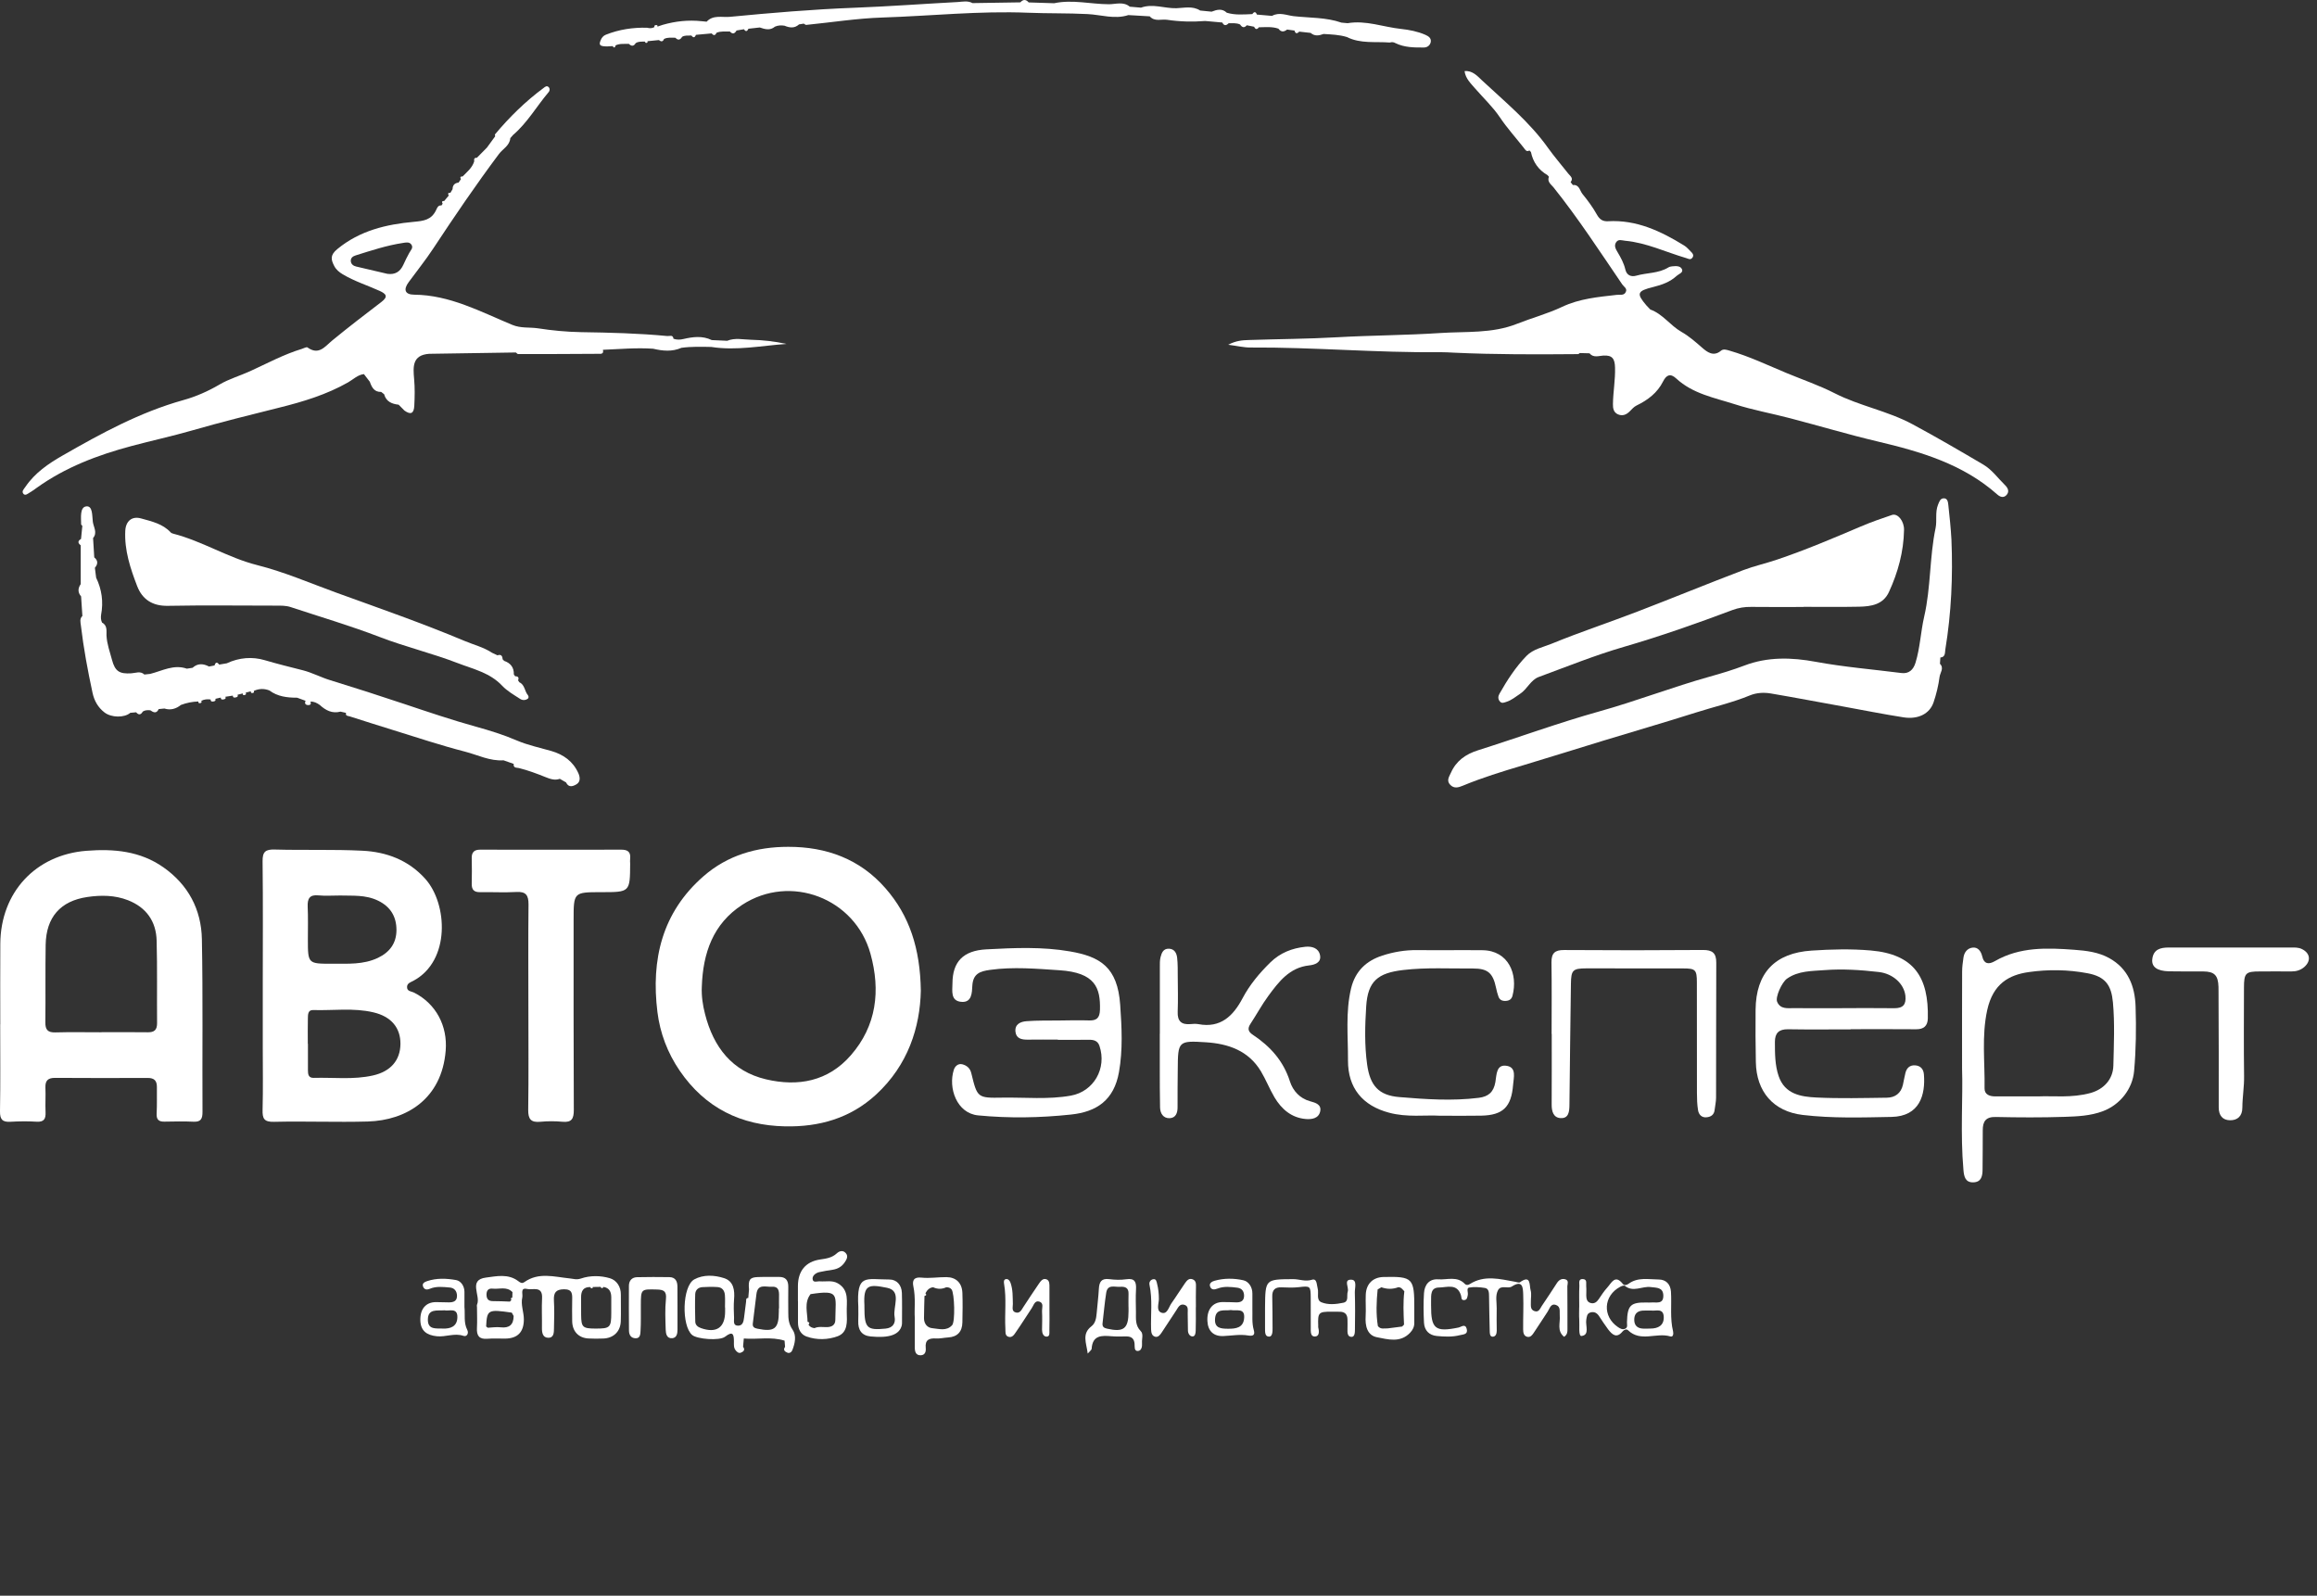 <?xml version="1.0" encoding="UTF-8"?> <svg xmlns="http://www.w3.org/2000/svg" width="106" height="73" viewBox="0 0 106 73" fill="none"><rect x="0" y="0" width="106" height="73" fill="#333333" stroke="none"/><path d="M20.39 48.062C20.481 46.933 19.946 45.919 18.948 45.412C18.823 45.348 18.613 45.36 18.622 45.144C18.627 44.977 18.795 44.931 18.909 44.87C20.62 43.957 20.478 41.344 19.457 40.206C18.687 39.345 17.681 38.973 16.581 38.918C15.245 38.852 13.906 38.901 12.57 38.864C12.146 38.852 12.007 38.962 12.013 39.405C12.036 41.307 12.021 43.208 12.021 45.109C12.021 46.046 12.021 46.979 12.021 47.915C12.021 48.866 12.038 49.817 12.013 50.767C12.001 51.176 12.081 51.332 12.539 51.32C13.968 51.286 15.401 51.346 16.828 51.306C18.587 51.254 20.213 50.278 20.39 48.062ZM14.571 40.961C14.875 40.992 15.185 40.967 15.557 40.967C16.103 40.987 16.72 40.92 17.303 41.206C17.868 41.482 18.136 41.935 18.138 42.542C18.138 43.145 17.834 43.559 17.291 43.819C16.62 44.138 15.913 44.084 15.208 44.087C14.085 44.092 14.085 44.09 14.085 42.969C14.085 42.47 14.099 41.972 14.076 41.474C14.062 41.105 14.167 40.92 14.571 40.961ZM17.061 49.2C16.166 49.402 15.256 49.284 14.352 49.31C14.111 49.315 14.088 49.148 14.088 48.964C14.088 48.56 14.088 48.154 14.088 47.751C14.085 47.751 14.082 47.751 14.082 47.751C14.082 47.362 14.076 46.973 14.085 46.584C14.088 46.414 14.085 46.201 14.324 46.207C15.242 46.236 16.169 46.097 17.078 46.311C17.897 46.501 18.326 47.019 18.32 47.757C18.312 48.503 17.877 49.016 17.061 49.2Z" fill="white"></path><path d="M35.916 51.528C37.468 51.559 38.895 51.165 40.08 50.073C41.547 48.722 42.09 46.99 42.127 45.325C42.098 43.384 41.604 41.886 40.509 40.635C39.335 39.29 37.795 38.737 36.061 38.74C34.625 38.74 33.292 39.117 32.178 40.091C30.288 41.745 29.779 43.899 30.077 46.302C30.197 47.261 30.538 48.166 31.095 48.981C32.263 50.69 33.903 51.487 35.916 51.528ZM33.96 41.39C36.157 39.961 39.119 41.085 39.824 43.634C40.291 45.32 40.103 46.927 38.923 48.278C37.883 49.471 36.51 49.722 35.043 49.376C33.494 49.01 32.641 47.907 32.255 46.391C32.15 45.985 32.087 45.567 32.107 45.141C32.158 43.605 32.616 42.263 33.96 41.39Z" fill="white"></path><path d="M9.236 42.966C9.21 41.604 8.61 40.477 7.482 39.682C6.41 38.927 5.202 38.824 3.948 38.922C1.629 39.106 0.031 40.82 0.014 43.171C0.006 44.401 0.012 45.634 0.012 46.864H0.009C0.009 48.189 0.023 49.514 0 50.84C-0.005 51.217 0.117 51.338 0.475 51.318C0.873 51.295 1.276 51.289 1.674 51.315C2.016 51.335 2.098 51.185 2.084 50.874C2.067 50.5 2.095 50.125 2.078 49.754C2.064 49.428 2.203 49.31 2.513 49.31C3.929 49.319 5.344 49.319 6.76 49.313C7.058 49.313 7.18 49.44 7.178 49.731C7.172 50.137 7.189 50.543 7.166 50.946C7.152 51.217 7.263 51.315 7.513 51.312C7.959 51.306 8.406 51.292 8.852 51.315C9.193 51.332 9.264 51.18 9.264 50.868C9.25 48.235 9.287 45.599 9.236 42.966ZM6.768 47.224C6.046 47.213 5.324 47.221 4.602 47.221V47.224C3.912 47.224 3.221 47.21 2.53 47.23C2.183 47.239 2.07 47.106 2.075 46.766C2.089 45.585 2.07 44.401 2.089 43.217C2.112 41.961 2.763 41.218 3.991 41.036C4.619 40.944 5.25 40.947 5.856 41.183C6.686 41.509 7.144 42.142 7.166 43.033C7.2 44.291 7.175 45.553 7.186 46.812C7.186 47.115 7.061 47.227 6.768 47.224Z" fill="white"></path><path d="M28.829 39.279C28.86 38.968 28.713 38.87 28.423 38.87C26.271 38.875 24.119 38.875 21.967 38.87C21.692 38.87 21.575 38.988 21.581 39.261C21.589 39.65 21.592 40.039 21.581 40.428C21.575 40.708 21.692 40.82 21.967 40.814C22.522 40.806 23.076 40.837 23.627 40.806C24.065 40.78 24.182 40.961 24.179 41.379C24.162 42.952 24.173 44.525 24.173 46.098C24.173 47.656 24.187 49.212 24.165 50.77C24.159 51.208 24.298 51.358 24.722 51.318C25.057 51.286 25.398 51.286 25.737 51.318C26.154 51.355 26.251 51.182 26.251 50.779C26.237 47.881 26.242 44.986 26.242 42.087C26.242 40.814 26.242 40.814 27.513 40.814C28.821 40.814 28.821 40.814 28.829 39.512C28.824 39.434 28.821 39.356 28.829 39.279Z" fill="white"></path><path d="M12.325 31.587C12.704 31.869 13.141 31.918 13.593 31.918C13.721 31.964 13.852 32.013 13.98 32.059C13.929 32.166 13.96 32.241 14.076 32.255C14.187 32.267 14.253 32.221 14.201 32.094C14.364 32.091 14.5 32.157 14.628 32.249C14.898 32.497 15.199 32.656 15.577 32.555C15.662 32.575 15.748 32.592 15.83 32.612C15.796 32.759 15.918 32.748 15.995 32.771C16.666 32.984 17.337 33.2 18.011 33.407C19.093 33.742 20.171 34.102 21.268 34.384C21.851 34.534 22.411 34.825 23.036 34.782C23.192 34.836 23.346 34.891 23.502 34.946C23.471 35.147 23.65 35.113 23.738 35.136C24.156 35.24 24.554 35.389 24.949 35.548C25.16 35.631 25.378 35.715 25.611 35.629C25.705 35.683 25.802 35.738 25.896 35.793C26.015 36.049 26.22 35.971 26.373 35.879C26.564 35.767 26.538 35.551 26.461 35.375C26.217 34.828 25.779 34.517 25.219 34.355C24.691 34.203 24.145 34.09 23.642 33.874C23.033 33.612 22.399 33.416 21.771 33.243C20.663 32.935 19.574 32.566 18.488 32.203C17.36 31.826 16.225 31.46 15.088 31.111C14.668 30.982 14.281 30.771 13.849 30.662C13.275 30.515 12.692 30.374 12.121 30.204C11.544 30.031 10.938 30.08 10.373 30.345C10.259 30.365 10.142 30.383 10.029 30.403C9.932 30.276 9.861 30.287 9.815 30.443C9.73 30.457 9.648 30.475 9.562 30.492C9.301 30.354 9.045 30.334 8.809 30.55C8.724 30.564 8.636 30.576 8.548 30.59C7.948 30.38 7.422 30.691 6.871 30.829C6.782 30.838 6.694 30.846 6.606 30.858C6.421 30.682 6.203 30.792 6.006 30.803C5.472 30.835 5.267 30.72 5.125 30.192C5.029 29.824 4.892 29.469 4.872 29.072C4.864 28.887 4.926 28.611 4.67 28.484C4.614 28.369 4.608 28.251 4.625 28.127C4.736 27.533 4.659 26.969 4.398 26.427C4.378 26.277 4.361 26.125 4.341 25.975C4.483 25.808 4.494 25.646 4.312 25.499C4.295 25.206 4.278 24.909 4.258 24.615C4.469 24.367 4.278 24.111 4.247 23.872C4.21 23.607 4.253 23.126 3.943 23.166C3.647 23.206 3.71 23.679 3.712 23.987C3.712 24.01 3.749 24.033 3.767 24.056C3.747 24.255 3.727 24.457 3.707 24.655C3.553 24.745 3.553 24.843 3.693 24.946C3.693 25.537 3.693 26.13 3.693 26.721C3.562 26.911 3.55 27.098 3.71 27.283C3.73 27.579 3.749 27.879 3.769 28.179C3.633 28.305 3.684 28.473 3.701 28.619C3.823 29.654 4.014 30.676 4.233 31.693C4.312 32.059 4.483 32.362 4.776 32.589C5.091 32.837 5.694 32.843 5.961 32.609C6.049 32.601 6.137 32.595 6.228 32.586C6.348 32.725 6.447 32.702 6.532 32.552C6.637 32.483 6.757 32.483 6.876 32.494C7.021 32.595 7.16 32.658 7.26 32.439C7.348 32.431 7.433 32.422 7.521 32.413C7.803 32.503 8.053 32.428 8.278 32.249C8.536 32.151 8.803 32.099 9.079 32.091C9.062 32.146 9.093 32.174 9.139 32.169C9.196 32.163 9.25 32.14 9.207 32.062C9.344 31.987 9.489 31.981 9.636 31.999C9.634 32.111 9.713 32.099 9.781 32.088C9.835 32.076 9.886 32.045 9.85 31.97C9.932 31.953 10.017 31.932 10.1 31.912C10.102 32.025 10.182 32.004 10.245 31.993C10.299 31.981 10.35 31.95 10.31 31.875C10.424 31.858 10.537 31.84 10.651 31.823C10.657 31.935 10.736 31.915 10.799 31.901C10.853 31.889 10.904 31.858 10.867 31.783C10.947 31.762 11.029 31.742 11.109 31.722C11.092 31.78 11.126 31.806 11.171 31.8C11.228 31.791 11.285 31.765 11.237 31.688C11.316 31.667 11.399 31.644 11.478 31.624C11.461 31.676 11.49 31.705 11.532 31.705C11.586 31.705 11.643 31.688 11.609 31.607C11.854 31.497 12.089 31.494 12.325 31.587Z" fill="white"></path><path d="M96.499 43.833C96.004 43.557 95.447 43.49 94.898 43.45C93.653 43.358 92.408 43.309 91.263 43.969C90.993 44.124 90.768 44.121 90.68 43.738C90.629 43.519 90.487 43.315 90.234 43.352C90.006 43.384 89.862 43.562 89.827 43.801C89.796 44.018 89.765 44.234 89.765 44.45C89.759 45.807 89.762 47.161 89.762 48.88C89.808 50.185 89.677 51.853 89.825 53.519C89.85 53.824 89.91 54.101 90.279 54.089C90.652 54.078 90.7 53.789 90.7 53.49C90.703 52.896 90.711 52.306 90.709 51.712C90.706 51.297 90.851 51.087 91.308 51.099C92.354 51.122 93.4 51.127 94.447 51.093C95.038 51.073 95.632 51.05 96.206 50.834C96.985 50.54 97.559 49.825 97.633 48.996C97.721 48.016 97.733 47.037 97.701 46.054C97.673 45.115 97.357 44.311 96.499 43.833ZM96.684 48.748C96.669 49.379 96.24 49.834 95.64 50.001C94.779 50.24 93.901 50.125 93.258 50.157C92.448 50.157 91.865 50.157 91.28 50.157C91.021 50.157 90.785 50.073 90.791 49.785C90.811 48.592 90.652 47.397 90.913 46.207C91.18 44.994 91.919 44.597 92.815 44.47C93.707 44.343 94.614 44.355 95.51 44.525C96.328 44.68 96.593 45.081 96.664 45.856C96.752 46.812 96.706 47.783 96.684 48.748Z" fill="white"></path><path d="M85.589 43.482C84.682 43.404 83.784 43.427 82.877 43.487C81.206 43.597 80.331 44.499 80.316 46.198C80.308 46.993 80.313 47.788 80.328 48.584C80.35 49.941 81.132 50.848 82.474 51.006C83.821 51.165 85.177 51.122 86.53 51.096C87.835 51.073 88.091 50.073 88.017 49.154C87.997 48.901 87.858 48.751 87.605 48.736C87.371 48.725 87.229 48.857 87.172 49.079C87.127 49.261 87.096 49.445 87.056 49.627C86.968 50.015 86.698 50.211 86.325 50.217C85.248 50.231 84.171 50.26 83.096 50.208C82.388 50.174 81.652 50.056 81.371 49.229C81.2 48.728 81.2 48.192 81.2 47.662C81.2 47.258 81.385 47.08 81.8 47.086C82.752 47.103 83.707 47.091 84.662 47.091C84.662 47.089 84.662 47.086 84.662 47.083C85.663 47.083 86.664 47.077 87.661 47.086C88.008 47.089 88.187 46.933 88.196 46.593C88.241 44.706 87.562 43.654 85.589 43.482ZM86.664 46.123C85.865 46.112 85.069 46.12 84.27 46.12V46.123C83.534 46.123 82.798 46.126 82.062 46.12C81.777 46.118 81.453 46.178 81.303 45.832C81.209 45.614 81.519 44.937 81.752 44.772C82.275 44.404 82.889 44.427 83.474 44.38C84.299 44.317 85.129 44.372 85.953 44.467C86.601 44.542 87.104 45.003 87.17 45.55C87.212 45.951 87.067 46.126 86.664 46.123Z" fill="white"></path><path d="M1.365 22.53C1.473 22.469 1.572 22.394 1.672 22.322C2.988 21.377 4.466 20.818 6.018 20.404C6.936 20.159 7.866 19.957 8.778 19.695C10.105 19.312 11.444 18.98 12.783 18.646C13.875 18.375 14.944 18.05 15.927 17.491C16.163 17.356 16.362 17.148 16.649 17.114C16.74 17.232 16.831 17.347 16.919 17.465C17.007 17.718 17.121 17.94 17.439 17.929C17.485 17.963 17.527 18.001 17.573 18.035C17.667 18.375 17.928 18.479 18.238 18.514C18.326 18.603 18.414 18.692 18.502 18.782C18.789 18.986 18.937 18.923 18.954 18.557C18.974 18.154 18.983 17.744 18.946 17.344C18.895 16.774 18.858 16.244 19.631 16.186C20.953 16.166 22.277 16.146 23.602 16.125C23.636 16.151 23.67 16.198 23.704 16.198C24.924 16.198 26.143 16.195 27.363 16.186C27.473 16.186 27.633 16.215 27.584 16.002C28.349 15.97 29.114 15.901 29.881 15.953C30.316 16.056 30.748 16.099 31.174 15.912C31.629 15.849 32.087 15.863 32.542 15.872C33.696 16.053 34.833 15.814 35.978 15.734C35.438 15.616 34.895 15.555 34.355 15.543C33.994 15.535 33.625 15.443 33.269 15.59C33.033 15.578 32.797 15.569 32.562 15.558C32.138 15.351 31.703 15.408 31.265 15.509C31.115 15.546 30.961 15.549 30.811 15.497C30.788 15.299 30.631 15.382 30.532 15.373C29.216 15.247 27.897 15.215 26.578 15.195C25.916 15.183 25.262 15.12 24.608 15.019C24.219 14.962 23.829 15.025 23.434 14.861C21.984 14.261 20.58 13.495 18.949 13.481C18.525 13.478 18.443 13.25 18.696 12.908C19.068 12.398 19.469 11.902 19.816 11.375C20.785 9.906 21.771 8.454 22.826 7.045C23.002 6.809 23.318 6.665 23.346 6.319C23.386 6.273 23.428 6.224 23.468 6.178C24.125 5.619 24.551 4.861 25.103 4.21C25.151 4.153 25.165 4.06 25.108 3.994C25.023 3.899 24.944 3.965 24.87 4.023C24.04 4.637 23.306 5.357 22.644 6.149C22.633 6.163 22.65 6.204 22.655 6.233C22.527 6.408 22.397 6.587 22.269 6.763C22.269 6.763 22.269 6.763 22.269 6.76C22.118 6.912 21.967 7.065 21.817 7.218C21.695 7.209 21.68 7.281 21.695 7.379C21.604 7.679 21.368 7.863 21.163 8.073C21.058 8.065 21.041 8.111 21.086 8.197C21.049 8.249 21.015 8.301 20.978 8.353C20.802 8.373 20.708 8.468 20.705 8.653C20.671 8.707 20.64 8.765 20.606 8.82C20.498 8.808 20.481 8.857 20.529 8.946C20.461 9.03 20.393 9.111 20.322 9.194C20.222 9.188 20.202 9.234 20.25 9.318C20.233 9.344 20.213 9.37 20.197 9.399C20.029 9.376 19.989 9.54 19.944 9.626C19.727 10.064 19.381 10.107 18.934 10.148C17.675 10.263 16.467 10.545 15.435 11.392C15.097 11.669 15.137 11.87 15.29 12.167C15.378 12.337 15.518 12.452 15.682 12.55C16.214 12.867 16.802 13.052 17.363 13.305C17.655 13.438 17.78 13.562 17.451 13.812C16.695 14.388 15.941 14.967 15.205 15.572C14.861 15.855 14.588 16.267 14.068 15.895C14.023 15.86 13.897 15.935 13.809 15.961C12.982 16.212 12.223 16.624 11.441 16.981C10.978 17.191 10.475 17.338 10.051 17.586C9.514 17.903 8.943 18.151 8.377 18.306C6.404 18.859 4.634 19.824 2.874 20.833C2.215 21.21 1.595 21.631 1.157 22.279C1.089 22.38 0.97 22.481 1.08 22.602C1.171 22.685 1.277 22.578 1.365 22.53ZM22.269 6.783C22.266 6.777 22.266 6.771 22.266 6.763C22.266 6.771 22.269 6.777 22.269 6.783ZM16.294 12.193C16.169 12.164 16.061 12.089 16.049 11.948C16.038 11.801 16.14 11.726 16.265 11.686C16.982 11.461 17.695 11.225 18.44 11.113C18.568 11.093 18.733 11.055 18.823 11.193C18.92 11.34 18.787 11.45 18.724 11.568C18.63 11.744 18.536 11.922 18.457 12.104C18.312 12.426 18.084 12.576 17.721 12.527C17.246 12.418 16.768 12.308 16.294 12.193Z" fill="white"></path><path d="M51.191 49.05C51.373 48.03 51.319 46.993 51.248 45.974C51.129 44.239 50.33 43.764 48.952 43.525C47.695 43.306 46.405 43.361 45.131 43.43C44.057 43.484 43.579 44.003 43.574 44.985C43.571 45.328 43.477 45.789 43.98 45.832C44.466 45.876 44.466 45.409 44.483 45.092C44.517 44.536 44.841 44.432 45.296 44.369C46.356 44.222 47.414 44.317 48.468 44.386C50.106 44.493 50.35 45.19 50.322 46.201C50.31 46.573 50.165 46.694 49.821 46.682C49.361 46.668 48.898 46.679 48.437 46.685C47.945 46.691 47.454 46.679 46.962 46.717C46.695 46.737 46.419 46.849 46.456 47.198C46.49 47.512 46.74 47.564 47.01 47.561C47.471 47.555 47.934 47.558 48.395 47.558C48.395 47.561 48.395 47.567 48.395 47.569C48.872 47.569 49.35 47.572 49.824 47.567C50.043 47.564 50.222 47.616 50.299 47.846C50.646 48.877 50.035 49.935 48.991 50.122C47.954 50.309 46.905 50.197 45.862 50.214C44.713 50.234 44.711 50.223 44.435 49.093C44.381 48.869 44.233 48.745 44.031 48.69C43.827 48.635 43.684 48.788 43.636 48.941C43.369 49.776 43.773 50.931 44.748 51.026C46.16 51.162 47.576 51.139 48.983 50.989C50.177 50.868 50.964 50.324 51.191 49.05Z" fill="white"></path><path d="M86.555 23.558C86.075 23.719 85.598 23.886 85.131 24.085C83.864 24.624 82.599 25.163 81.291 25.603C80.782 25.776 80.257 25.891 79.756 26.081C78.133 26.698 76.527 27.358 74.907 27.98C73.602 28.481 72.275 28.919 70.984 29.449C70.595 29.608 70.14 29.691 69.833 30.008C69.335 30.521 68.949 31.12 68.596 31.742C68.531 31.858 68.525 31.981 68.619 32.091C68.71 32.195 68.812 32.14 68.915 32.108C69.156 32.033 69.341 31.872 69.546 31.737C69.873 31.523 70.023 31.108 70.396 30.97C71.686 30.495 72.968 29.976 74.287 29.593C75.97 29.104 77.619 28.524 79.256 27.908C79.526 27.807 79.816 27.758 80.114 27.764C80.913 27.775 81.715 27.767 82.513 27.767C82.513 27.764 82.513 27.764 82.513 27.761C83.361 27.761 84.205 27.773 85.052 27.755C85.603 27.744 86.155 27.66 86.419 27.078C86.831 26.182 87.09 25.24 87.107 24.246C87.118 23.84 86.82 23.468 86.555 23.558Z" fill="white"></path><path d="M59.73 51.191C60.009 51.217 60.33 51.168 60.398 50.84C60.461 50.529 60.191 50.448 59.935 50.379C59.469 50.252 59.151 49.906 59.011 49.468C58.713 48.529 58.107 47.864 57.32 47.342C57.11 47.204 57.059 47.066 57.203 46.844C57.485 46.417 57.727 45.965 58.028 45.556C58.505 44.908 58.994 44.263 59.89 44.165C60.137 44.139 60.467 44.041 60.387 43.684C60.316 43.367 60.015 43.283 59.722 43.312C59.114 43.375 58.571 43.586 58.119 44.026C57.621 44.516 57.175 45.043 56.845 45.669C56.416 46.481 55.836 47.043 54.827 46.852C54.708 46.83 54.58 46.838 54.458 46.85C54.048 46.884 53.861 46.717 53.878 46.285C53.898 45.755 53.886 45.225 53.881 44.695C53.878 44.398 53.886 44.101 53.852 43.807C53.827 43.606 53.733 43.41 53.48 43.401C53.218 43.39 53.142 43.594 53.093 43.79C53.056 43.937 53.062 44.098 53.062 44.254C53.059 45.268 53.062 46.279 53.062 47.293H53.059C53.059 47.792 53.059 48.29 53.059 48.788C53.062 49.411 53.056 50.036 53.071 50.658C53.076 50.938 53.221 51.165 53.511 51.154C53.784 51.142 53.875 50.923 53.872 50.65C53.866 50.073 53.878 49.497 53.881 48.921C53.889 47.633 53.901 47.599 55.177 47.682C56.192 47.748 57.115 48.062 57.684 49.007C57.914 49.391 58.079 49.814 58.306 50.2C58.63 50.742 59.082 51.133 59.73 51.191Z" fill="white"></path><path d="M77.909 43.459C75.791 43.476 73.67 43.476 71.553 43.461C71.138 43.459 70.973 43.6 70.978 44.029C70.996 45.121 70.984 46.21 70.984 47.302C70.987 47.302 70.99 47.302 70.99 47.302C70.99 48.376 70.993 49.451 70.987 50.528C70.984 50.842 71.067 51.133 71.396 51.15C71.763 51.171 71.797 50.859 71.8 50.554C71.817 48.702 71.845 46.849 71.868 44.997C71.877 44.383 71.953 44.303 72.567 44.3C74.043 44.297 75.521 44.3 76.996 44.303C77.567 44.303 77.63 44.36 77.63 44.951C77.633 46.633 77.63 48.316 77.633 50.001C77.633 50.266 77.641 50.531 77.684 50.79C77.715 50.986 77.849 51.136 78.071 51.113C78.269 51.096 78.42 51.001 78.443 50.77C78.463 50.586 78.508 50.401 78.508 50.214C78.514 48.157 78.508 46.1 78.517 44.043C78.522 43.603 78.341 43.456 77.909 43.459Z" fill="white"></path><path d="M105.308 43.416C105.149 43.338 104.978 43.346 104.81 43.346C103.904 43.344 102.994 43.346 102.087 43.346C101.135 43.346 100.18 43.349 99.228 43.346C98.841 43.346 98.508 43.424 98.463 43.897C98.432 44.237 98.69 44.421 99.225 44.435C99.748 44.447 100.271 44.438 100.794 44.441C101.306 44.444 101.476 44.617 101.493 45.141C101.499 45.311 101.493 45.484 101.496 45.657C101.502 47.325 101.51 48.993 101.504 50.661C101.504 51.03 101.684 51.243 102.016 51.249C102.36 51.254 102.585 51.064 102.585 50.667C102.588 50.186 102.673 49.71 102.664 49.223C102.647 47.884 102.656 46.544 102.659 45.202C102.659 44.51 102.73 44.441 103.389 44.441C103.867 44.441 104.341 44.435 104.819 44.441C105.043 44.444 105.245 44.386 105.416 44.24C105.74 43.957 105.689 43.6 105.308 43.416Z" fill="white"></path><path d="M65.862 51.041C66.627 51.041 67.198 51.05 67.766 51.038C68.759 51.018 69.142 50.641 69.222 49.63C69.248 49.301 69.384 48.849 68.955 48.763C68.443 48.659 68.469 49.177 68.412 49.503C68.332 49.958 68.096 50.168 67.647 50.223C66.433 50.373 65.222 50.289 64.014 50.188C63.071 50.111 62.678 49.661 62.545 48.699C62.422 47.815 62.445 46.925 62.502 46.04C62.576 44.882 63.036 44.51 64.199 44.375C65.259 44.251 66.317 44.315 67.377 44.306C68.068 44.303 68.301 44.513 68.443 45.193C68.472 45.328 68.506 45.467 68.554 45.596C68.608 45.746 68.73 45.798 68.886 45.789C69.043 45.781 69.151 45.715 69.194 45.556C69.455 44.562 69.009 43.485 67.826 43.47C66.826 43.459 65.825 43.476 64.827 43.465C64.282 43.459 63.756 43.548 63.241 43.715C62.508 43.952 62.002 44.424 61.811 45.213C61.55 46.305 61.675 47.414 61.669 48.518C61.664 49.771 62.337 50.58 63.537 50.9C64.37 51.128 65.217 51.001 65.862 51.041Z" fill="white"></path><path d="M73.966 13.489C73.113 13.587 72.266 13.659 71.462 14.039C70.799 14.353 70.077 14.546 69.392 14.817C68.258 15.267 67.056 15.157 65.885 15.235C64.324 15.339 62.755 15.339 61.189 15.428C59.839 15.506 58.486 15.509 57.132 15.555C56.845 15.563 56.553 15.581 56.189 15.771C56.604 15.825 56.905 15.9 57.206 15.898C60.097 15.88 62.982 16.142 65.876 16.111C66.092 16.108 66.305 16.125 66.521 16.134C68.412 16.223 70.302 16.215 72.195 16.2C72.221 16.2 72.246 16.168 72.272 16.151C72.42 16.154 72.57 16.157 72.718 16.163C72.897 16.381 73.144 16.278 73.352 16.266C73.761 16.243 73.875 16.41 73.886 16.811C73.903 17.375 73.798 17.926 73.79 18.485C73.787 18.686 73.821 18.865 74.017 18.954C74.225 19.046 74.404 18.974 74.56 18.816C74.657 18.718 74.753 18.606 74.876 18.548C75.387 18.3 75.822 17.972 76.084 17.45C76.237 17.145 76.422 17.07 76.686 17.315C77.442 18.015 78.429 18.194 79.356 18.49C80.186 18.758 81.05 18.911 81.894 19.133C83.224 19.481 84.546 19.876 85.885 20.193C87.866 20.66 89.799 21.224 91.374 22.622C91.502 22.734 91.652 22.789 91.786 22.656C91.936 22.503 91.871 22.336 91.738 22.204C91.405 21.881 91.132 21.486 90.728 21.25C89.662 20.622 88.594 20 87.502 19.412C86.354 18.793 85.083 18.577 83.932 17.989C83.233 17.632 82.465 17.37 81.729 17.064C80.871 16.707 80.029 16.304 79.134 16.044C78.997 16.004 78.847 15.949 78.736 16.042C78.392 16.335 78.099 16.105 77.874 15.909C77.57 15.644 77.272 15.379 76.925 15.183C76.413 14.892 76.072 14.365 75.501 14.16C75.441 14.097 75.382 14.037 75.322 13.973C74.856 13.426 74.89 13.313 75.637 13.129C76.032 13.031 76.405 12.899 76.706 12.619C76.8 12.533 77.013 12.475 76.951 12.322C76.877 12.15 76.669 12.17 76.499 12.184C76.439 12.19 76.374 12.204 76.323 12.236C75.871 12.513 75.342 12.472 74.859 12.611C74.626 12.677 74.421 12.599 74.358 12.331C74.29 12.037 74.148 11.781 73.997 11.527C73.918 11.395 73.832 11.245 73.932 11.089C74.037 10.922 74.196 11 74.35 11.014C75.325 11.104 76.206 11.533 77.133 11.804C77.241 11.836 77.332 11.905 77.42 11.795C77.511 11.683 77.437 11.591 77.357 11.513C77.258 11.415 77.167 11.303 77.05 11.233C75.981 10.574 74.867 10.047 73.571 10.121C73.329 10.136 73.184 10.044 73.059 9.822C72.872 9.485 72.638 9.171 72.394 8.871C72.272 8.718 72.249 8.433 71.956 8.465C71.922 8.422 71.888 8.379 71.854 8.332C71.999 8.151 71.834 8.053 71.746 7.941C71.442 7.552 71.112 7.174 70.828 6.777C69.978 5.578 68.858 4.665 67.803 3.68C67.599 3.487 67.36 3.213 67.002 3.254C67.047 3.599 67.292 3.821 67.499 4.063C67.874 4.495 68.298 4.893 68.614 5.362C68.949 5.861 69.347 6.299 69.713 6.765C69.77 6.837 69.83 6.97 69.969 6.883C69.992 6.906 70.015 6.929 70.038 6.953C70.134 7.419 70.384 7.771 70.794 8.01C70.817 8.036 70.839 8.059 70.862 8.085C70.768 8.312 70.964 8.442 71.067 8.566C72.204 9.986 73.193 11.51 74.216 13.011C74.29 13.12 74.461 13.201 74.375 13.362C74.296 13.53 74.117 13.472 73.966 13.489Z" fill="white"></path><path d="M89.134 23.105C89.12 22.982 89.105 22.788 88.918 22.797C88.761 22.803 88.716 22.959 88.662 23.091C88.523 23.437 88.622 23.805 88.551 24.154C88.27 25.494 88.338 26.876 88.028 28.213C87.869 28.907 87.843 29.631 87.633 30.316C87.533 30.645 87.326 30.832 86.988 30.789C85.68 30.622 84.364 30.515 83.068 30.276C81.965 30.071 80.868 30.04 79.799 30.449C79.281 30.645 78.75 30.806 78.221 30.953C76.521 31.428 74.873 32.068 73.173 32.543C71.3 33.067 69.466 33.739 67.61 34.326C67.05 34.505 66.621 34.804 66.376 35.355C66.294 35.536 66.16 35.715 66.351 35.908C66.524 36.084 66.723 36.026 66.911 35.948C67.803 35.577 68.727 35.294 69.654 35.018C70.888 34.649 72.113 34.26 73.343 33.886C74.748 33.456 76.16 33.05 77.562 32.604C78.395 32.339 79.25 32.145 80.06 31.811C80.362 31.688 80.697 31.67 81.018 31.725C82.121 31.912 83.221 32.123 84.324 32.321C85.245 32.488 86.163 32.673 87.087 32.817C87.752 32.92 88.278 32.655 88.457 32.134C88.585 31.757 88.682 31.359 88.733 30.964C88.758 30.774 88.952 30.567 88.75 30.365C88.756 30.27 88.761 30.175 88.77 30.08C89.011 30.063 88.975 29.841 88.997 29.708C89.27 28.046 89.347 26.366 89.276 24.684C89.247 24.157 89.191 23.63 89.134 23.105Z" fill="white"></path><path d="M71.612 58.526C71.448 58.477 71.323 58.549 71.226 58.698C71.001 59.05 70.768 59.398 70.535 59.744C70.453 59.865 70.402 60.052 70.194 59.977C70.004 59.908 70.038 59.73 70.035 59.58C70.029 59.393 70.075 59.194 70.023 59.021C69.961 58.805 70.049 58.292 69.535 58.661C69.489 58.693 69.392 58.65 69.319 58.638C68.617 58.514 67.912 58.315 67.238 58.745C67.167 58.791 67.079 58.799 67.022 58.742C66.664 58.361 66.206 58.557 65.797 58.526C65.387 58.497 65.171 58.773 65.146 59.157C65.117 59.606 65.123 60.061 65.146 60.511C65.166 60.865 65.382 61.084 65.731 61.118C66.081 61.15 66.436 61.17 66.786 61.081C66.939 61.041 67.17 61.055 67.101 60.793C67.033 60.536 66.851 60.706 66.723 60.732C65.657 60.951 65.464 60.793 65.47 59.712C65.47 59.649 65.47 59.589 65.47 59.525C65.473 59.243 65.439 58.903 65.837 58.9C66.2 58.897 66.672 58.693 66.843 59.275C66.865 59.347 66.837 59.485 66.979 59.476C67.124 59.468 67.127 59.347 67.15 59.24C67.172 59.125 67.079 58.926 67.209 58.903C67.442 58.863 67.695 58.883 67.931 58.92C68.122 58.952 68.119 59.145 68.122 59.3C68.133 59.831 68.136 60.361 68.153 60.888C68.156 60.986 68.153 61.15 68.287 61.15C68.426 61.15 68.474 61.015 68.474 60.879C68.472 60.536 68.463 60.194 68.472 59.851C68.477 59.574 68.398 59.275 68.534 59.021C68.671 58.77 68.98 58.972 69.165 58.854C69.668 58.531 69.674 58.917 69.685 59.228C69.705 59.759 69.677 60.289 69.682 60.819C69.685 60.951 69.7 61.113 69.87 61.156C70.018 61.19 70.1 61.072 70.166 60.974C70.385 60.657 70.586 60.326 70.802 60.006C70.899 59.865 70.939 59.612 71.189 59.701C71.413 59.782 71.34 60.009 71.357 60.188C71.388 60.513 71.215 60.882 71.556 61.156C71.704 61.055 71.712 60.934 71.709 60.804C71.706 60.15 71.712 59.496 71.704 58.84C71.712 58.736 71.78 58.575 71.612 58.526Z" fill="white"></path><path d="M76.445 59.096C76.422 58.739 76.209 58.537 75.888 58.534C75.421 58.531 74.93 58.416 74.503 58.73C74.424 58.791 74.304 58.816 74.247 58.742C73.886 58.278 73.722 58.696 73.528 58.906C73.383 59.064 73.264 59.249 73.144 59.427C73.048 59.571 72.931 59.658 72.761 59.606C72.602 59.56 72.573 59.416 72.57 59.269C72.567 59.128 72.582 58.986 72.567 58.848C72.553 58.724 72.627 58.529 72.42 58.514C72.192 58.497 72.26 58.71 72.255 58.825C72.238 59.151 72.249 59.479 72.249 59.805H72.246C72.246 59.992 72.235 60.179 72.249 60.366C72.269 60.632 72.201 61.136 72.354 61.118C72.738 61.069 72.525 60.643 72.57 60.375C72.596 60.234 72.596 60.09 72.761 60.041C72.931 59.992 73.056 60.061 73.153 60.205C73.29 60.413 73.423 60.62 73.571 60.816C73.756 61.055 73.957 61.245 74.23 60.911C74.296 60.833 74.409 60.787 74.478 60.853C75.055 61.415 75.777 60.946 76.408 61.136C76.567 61.185 76.558 60.986 76.541 60.905C76.394 60.309 76.482 59.698 76.445 59.096ZM74.432 60.49C74.429 60.594 74.478 60.718 74.358 60.781C74.23 60.847 74.122 60.778 74.017 60.709C73.301 60.222 73.352 59.278 74.12 58.868C74.185 58.834 74.296 58.794 74.333 58.822C74.716 59.136 75.126 58.828 75.521 58.88C75.788 58.914 76.084 58.889 76.095 59.26C76.106 59.692 75.76 59.56 75.524 59.586C75.464 59.592 75.401 59.586 75.339 59.586C74.591 59.574 74.452 59.712 74.432 60.49ZM75.504 60.778C75.382 60.778 75.257 60.79 75.134 60.778C74.901 60.758 74.77 60.629 74.765 60.387C74.759 60.124 74.887 59.977 75.146 59.957C75.268 59.949 75.39 59.955 75.561 59.955C75.748 59.983 76.101 59.825 76.115 60.248C76.126 60.637 75.859 60.778 75.504 60.778Z" fill="white"></path><path d="M27.897 58.474C27.476 58.35 27.001 58.344 26.581 58.488C26.37 58.56 26.24 58.5 26.055 58.483C25.364 58.413 24.642 58.189 23.994 58.65C23.869 58.739 23.787 58.664 23.707 58.606C23.249 58.258 22.709 58.385 22.237 58.445C21.399 58.549 22.004 59.275 21.825 59.678C21.808 59.715 21.822 59.77 21.822 59.816C21.822 60.127 21.837 60.441 21.82 60.75C21.8 61.104 21.922 61.274 22.291 61.245C22.567 61.222 22.846 61.242 23.121 61.237C23.684 61.228 23.963 60.937 23.966 60.364C23.968 60.024 23.815 59.693 23.895 59.347C23.929 59.197 23.787 58.892 24.113 58.967C24.369 59.027 24.83 58.805 24.799 59.39C24.776 59.839 24.801 60.292 24.793 60.744C24.79 60.969 24.83 61.191 25.074 61.199C25.35 61.208 25.341 60.946 25.344 60.75C25.356 60.329 25.364 59.908 25.341 59.488C25.324 59.139 25.427 58.984 25.805 58.981C26.186 58.978 26.183 59.194 26.177 59.462C26.171 59.788 26.171 60.116 26.177 60.444C26.186 60.902 26.461 61.202 26.91 61.231C27.141 61.245 27.371 61.242 27.601 61.234C28.067 61.216 28.383 60.917 28.4 60.447C28.414 60.044 28.4 59.638 28.403 59.231C28.411 58.86 28.204 58.563 27.897 58.474ZM22.9 60.721C22.706 60.698 22.51 60.732 22.314 60.741C22.288 60.721 22.266 60.701 22.24 60.681C22.28 59.914 22.323 59.891 23.414 60.05C23.403 60.035 23.389 60.018 23.377 60.004C23.391 60.018 23.403 60.035 23.414 60.05C23.443 60.102 23.471 60.153 23.499 60.205C23.494 60.609 23.295 60.767 22.9 60.721ZM22.539 58.952C22.843 58.987 23.181 58.837 23.445 59.111C23.471 59.073 23.48 59.041 23.474 59.016C23.477 59.041 23.471 59.073 23.445 59.111C23.443 59.194 23.44 59.281 23.437 59.364C23.363 59.376 23.355 59.41 23.397 59.465C23.374 59.491 23.352 59.52 23.329 59.545C23.07 59.537 22.814 59.52 22.558 59.523C22.345 59.525 22.257 59.43 22.257 59.217C22.26 59.021 22.354 58.932 22.539 58.952ZM23.585 60.326C23.602 60.421 23.562 60.536 23.585 60.64C23.562 60.536 23.605 60.421 23.585 60.326ZM27.235 60.779C26.655 60.776 26.592 60.718 26.586 60.148C26.584 59.883 26.586 59.618 26.584 59.355C26.581 59.062 26.683 58.871 27.007 58.88C27.018 58.9 27.03 58.932 27.044 58.935C27.081 58.941 27.127 58.941 27.118 58.877C27.237 58.874 27.354 58.874 27.473 58.871C27.519 58.955 27.564 58.943 27.613 58.874C27.874 58.917 27.962 59.096 27.965 59.341C27.968 59.574 27.968 59.808 27.965 60.041C27.965 60.732 27.917 60.781 27.235 60.779ZM27.578 58.825C27.567 58.814 27.556 58.805 27.544 58.802C27.556 58.802 27.567 58.811 27.578 58.825Z" fill="white"></path><path d="M61.825 58.543C61.447 58.526 61.723 58.9 61.658 59.087C61.598 59.263 61.723 59.54 61.456 59.597C61.126 59.666 60.768 59.704 60.455 59.577C60.202 59.474 60.342 59.157 60.282 58.944C60.234 58.776 60.256 58.471 60.018 58.546C59.711 58.641 59.443 58.517 59.159 58.517C57.886 58.526 57.886 58.517 57.874 59.811C57.874 60.122 57.871 60.433 57.874 60.747C57.877 60.914 57.854 61.15 58.062 61.147C58.213 61.147 58.221 60.914 58.218 60.758C58.215 60.274 58.215 59.793 58.204 59.309C58.198 59.016 58.329 58.88 58.622 58.892C58.883 58.9 59.148 58.915 59.406 58.886C59.947 58.822 59.961 58.825 59.964 59.376C59.966 59.828 59.964 60.28 59.966 60.733C59.966 60.902 59.944 61.144 60.148 61.142C60.359 61.142 60.356 60.92 60.31 60.738C60.302 60.709 60.307 60.675 60.307 60.646C60.285 60.047 60.325 60.004 60.904 60.007C61.027 60.007 61.152 60.012 61.274 60.009C61.518 60.004 61.646 60.119 61.646 60.372C61.646 60.514 61.652 60.652 61.646 60.793C61.641 60.954 61.638 61.156 61.828 61.159C61.985 61.162 61.985 60.949 61.987 60.816C61.996 60.254 61.999 59.693 61.982 59.134C61.976 58.917 62.101 58.554 61.825 58.543Z" fill="white"></path><path d="M52.187 60.894C51.928 60.634 51.971 60.329 51.968 60.024C51.965 59.681 51.951 59.338 51.971 58.995C51.99 58.655 51.925 58.462 51.524 58.523C51.268 58.56 50.998 58.551 50.742 58.517C50.382 58.471 50.288 58.652 50.271 58.969C50.251 59.341 50.202 59.712 50.171 60.084C50.151 60.306 50.114 60.533 49.935 60.672C49.483 61.02 49.699 61.421 49.762 61.922C49.873 61.795 49.938 61.755 49.941 61.709C49.978 61.075 50.401 61.092 50.853 61.13C51.084 61.15 51.314 61.136 51.544 61.138C51.763 61.141 51.885 61.239 51.905 61.47C51.916 61.596 51.877 61.81 52.053 61.804C52.226 61.798 52.258 61.599 52.246 61.435C52.232 61.254 52.32 61.023 52.187 60.894ZM51.629 59.992C51.629 60.787 51.413 60.957 50.637 60.781C50.489 60.747 50.421 60.683 50.441 60.528C50.498 60.064 50.535 59.597 50.609 59.136C50.674 58.736 51.004 58.889 51.243 58.868C51.47 58.851 51.641 58.909 51.629 59.194C51.621 59.395 51.627 59.6 51.627 59.802H51.629C51.629 59.868 51.629 59.931 51.629 59.992Z" fill="white"></path><path d="M57.295 59.836C57.295 59.617 57.292 59.401 57.295 59.182C57.3 58.874 57.115 58.618 56.882 58.569C56.456 58.474 55.998 58.468 55.563 58.592C55.453 58.623 55.305 58.701 55.359 58.851C55.413 59.007 55.541 59.012 55.7 58.949C55.993 58.834 56.305 58.871 56.609 58.909C56.826 58.938 56.925 59.093 56.914 59.306C56.902 59.525 56.749 59.583 56.561 59.58C56.345 59.577 56.132 59.56 55.916 59.566C55.47 59.577 55.211 59.914 55.237 60.43C55.259 60.894 55.524 61.141 55.97 61.121C56.348 61.104 56.735 61.032 57.099 61.095C57.386 61.144 57.408 61.023 57.36 60.85C57.263 60.516 57.306 60.176 57.295 59.836ZM56.178 60.787C55.865 60.784 55.558 60.767 55.586 60.338C55.617 59.831 56.024 59.977 56.308 59.931C56.564 59.983 56.951 59.819 56.919 60.286C56.891 60.744 56.541 60.79 56.178 60.787Z" fill="white"></path><path d="M54.554 58.523C54.389 58.462 54.293 58.589 54.213 58.701C54 59.004 53.807 59.321 53.591 59.623C53.466 59.799 53.403 60.144 53.136 60.052C52.88 59.963 53.017 59.64 53.017 59.424C53.017 59.188 52.994 58.958 52.937 58.736C52.914 58.644 52.9 58.488 52.749 58.523C52.641 58.545 52.562 58.646 52.587 58.77C52.732 59.45 52.639 60.136 52.661 60.819C52.667 60.971 52.698 61.115 52.852 61.153C52.982 61.184 53.071 61.072 53.142 60.965C53.363 60.628 53.582 60.291 53.807 59.954C53.898 59.816 53.972 59.629 54.185 59.692C54.387 59.753 54.33 59.943 54.336 60.087C54.347 60.352 54.336 60.617 54.347 60.879C54.353 61.011 54.435 61.144 54.566 61.138C54.682 61.133 54.699 60.974 54.702 60.876C54.714 60.519 54.708 60.159 54.708 59.802C54.708 59.802 54.708 59.802 54.711 59.802C54.711 59.49 54.705 59.179 54.714 58.868C54.719 58.721 54.714 58.58 54.554 58.523Z" fill="white"></path><path d="M21.248 59.793C21.248 59.56 21.251 59.326 21.248 59.093C21.245 58.825 21.078 58.597 20.867 58.56C20.432 58.482 19.98 58.462 19.546 58.606C19.438 58.644 19.29 58.704 19.358 58.865C19.412 58.992 19.517 59.021 19.665 58.958C19.958 58.834 20.27 58.874 20.575 58.9C20.785 58.917 20.904 59.064 20.907 59.277C20.91 59.531 20.737 59.58 20.535 59.58C20.336 59.58 20.134 59.568 19.935 59.568C19.477 59.574 19.216 59.885 19.23 60.404C19.244 60.882 19.52 61.081 19.983 61.13C20.395 61.173 20.788 60.971 21.203 61.112C21.362 61.167 21.453 60.991 21.379 60.844C21.203 60.505 21.285 60.144 21.248 59.793ZM20.253 60.778C19.958 60.764 19.577 60.844 19.574 60.381C19.571 59.853 19.997 59.972 20.327 59.943C20.549 59.992 20.936 59.802 20.924 60.265C20.916 60.677 20.617 60.795 20.253 60.778Z" fill="white"></path><path d="M48.011 59.874C48.011 59.548 48.014 59.22 48.011 58.895C48.011 58.756 48.022 58.583 47.877 58.526C47.698 58.457 47.599 58.627 47.513 58.748C47.275 59.087 47.053 59.442 46.82 59.788C46.737 59.911 46.669 60.09 46.479 60.044C46.266 59.995 46.339 59.796 46.337 59.655C46.328 59.33 46.342 59.001 46.231 58.687C46.2 58.601 46.135 58.506 46.035 58.514C45.907 58.526 45.922 58.653 45.936 58.736C46.052 59.416 45.956 60.102 45.995 60.782C46.004 60.911 45.967 61.093 46.123 61.15C46.308 61.219 46.405 61.044 46.487 60.925C46.734 60.571 46.962 60.202 47.203 59.842C47.292 59.71 47.34 59.477 47.553 59.546C47.764 59.615 47.664 59.839 47.672 59.995C47.687 60.274 47.675 60.554 47.672 60.833C47.672 60.986 47.732 61.147 47.88 61.147C48.045 61.147 48.005 60.957 48.008 60.848C48.019 60.528 48.011 60.202 48.011 59.874Z" fill="white"></path><path d="M37.476 58.197C37.684 58.148 37.897 58.12 38.11 58.085C38.335 58.047 38.514 57.941 38.642 57.751C38.73 57.621 38.821 57.471 38.693 57.327C38.568 57.183 38.406 57.224 38.281 57.339C38.062 57.541 37.8 57.578 37.522 57.618C36.854 57.716 36.507 58.148 36.504 58.828C36.504 59.062 36.504 59.295 36.504 59.528H36.507C36.507 59.854 36.507 60.182 36.507 60.508C36.507 60.802 36.635 61.047 36.896 61.142C37.363 61.309 37.874 61.294 38.321 61.13C38.79 60.957 38.753 60.465 38.738 60.041C38.721 59.56 38.872 59.021 38.326 58.707C38.068 58.56 37.786 58.638 37.513 58.618C37.391 58.606 37.189 58.704 37.175 58.506C37.164 58.353 37.32 58.235 37.476 58.197ZM36.945 60.467C36.939 60.041 36.78 59.594 37.081 59.203C38.429 58.998 38.227 59.211 38.215 60.39C38.212 60.614 38.056 60.706 37.843 60.712C37.647 60.718 37.445 60.672 37.257 60.761C37.297 60.79 37.34 60.81 37.38 60.822C37.337 60.807 37.297 60.787 37.255 60.758C37.141 60.744 37.047 60.701 36.987 60.597C37.05 60.531 37.03 60.488 36.945 60.467Z" fill="white"></path><path d="M40.691 58.534C39.6 58.534 39.179 58.255 39.267 59.785C39.267 59.799 39.267 59.816 39.267 59.831C39.267 60.032 39.273 60.234 39.264 60.435C39.25 60.839 39.415 61.098 39.827 61.139C40.683 61.225 41.152 61.058 41.254 60.634C41.266 60.591 41.266 60.542 41.266 60.496C41.266 60.047 41.274 59.594 41.26 59.145C41.248 58.785 41.021 58.534 40.691 58.534ZM40.927 60.242C40.981 60.525 40.856 60.749 40.509 60.781C39.662 60.865 39.546 60.755 39.546 59.796C39.546 59.764 39.549 59.733 39.546 59.704C39.492 58.759 39.748 58.745 40.586 58.914C41.271 59.056 40.842 59.785 40.927 60.242Z" fill="white"></path><path d="M30.992 58.86C30.99 58.612 30.899 58.428 30.62 58.425C30.128 58.419 29.637 58.416 29.145 58.428C28.909 58.434 28.775 58.583 28.772 58.82C28.767 59.505 28.77 60.191 28.775 60.877C28.778 61.07 28.869 61.217 29.074 61.222C29.298 61.231 29.295 61.021 29.304 60.885C29.327 60.496 29.315 60.107 29.318 59.718C29.321 58.964 29.318 58.972 30.06 58.992C30.361 59.001 30.503 59.067 30.466 59.43C30.418 59.894 30.441 60.364 30.455 60.831C30.461 61.015 30.503 61.24 30.754 61.219C30.958 61.202 30.995 61.009 30.995 60.828C30.995 60.499 30.995 60.174 30.995 59.845C30.995 59.517 30.995 59.188 30.992 58.86Z" fill="white"></path><path d="M43.298 58.425C42.917 58.422 42.533 58.488 42.158 58.448C41.797 58.408 41.731 58.589 41.785 58.848C41.899 59.376 41.822 59.906 41.851 60.295C41.851 60.836 41.848 61.242 41.851 61.646C41.851 61.83 41.894 62.006 42.121 62C42.326 61.994 42.368 61.824 42.351 61.663C42.314 61.288 42.508 61.214 42.823 61.231C43.005 61.242 43.19 61.196 43.374 61.185C43.801 61.159 44.02 60.923 44.028 60.496C44.037 60.044 44.045 59.592 44.028 59.142C44.011 58.693 43.738 58.428 43.298 58.425ZM42.294 59.286C42.38 59.269 42.394 59.229 42.337 59.162C42.416 59.018 42.519 58.903 42.692 58.889C42.891 58.981 43.09 58.981 43.289 58.889C43.383 58.889 43.471 58.906 43.534 58.989C43.667 59.162 43.707 60.459 43.559 60.623C43.303 60.908 42.957 60.79 42.65 60.761C42.422 60.741 42.272 60.557 42.272 60.306C42.274 59.966 42.286 59.626 42.294 59.286Z" fill="white"></path><path d="M63.298 58.419C62.812 58.43 62.502 58.727 62.482 59.228C62.468 59.554 62.496 59.882 62.477 60.208C62.448 60.654 62.545 61.09 62.997 61.176C63.494 61.271 64.057 61.444 64.509 60.971C64.634 60.839 64.705 60.698 64.702 60.516C64.699 60.297 64.702 60.081 64.702 59.862C64.708 58.465 64.634 58.39 63.298 58.419ZM63.036 60.663C62.946 60.107 62.971 59.548 63.025 58.989C63.082 58.955 63.139 58.923 63.196 58.889C63.454 58.981 63.713 58.984 63.972 58.886C64.105 58.886 64.168 58.992 64.247 59.073C64.185 59.58 64.21 60.087 64.233 60.597C64.205 60.626 64.176 60.657 64.145 60.686C63.926 60.715 63.707 60.741 63.488 60.77C63.329 60.764 63.159 60.827 63.036 60.663Z" fill="white"></path><path d="M36.063 60.046C36.063 59.657 36.055 59.269 36.063 58.88C36.069 58.574 35.947 58.41 35.631 58.416C35.31 58.422 34.986 58.41 34.665 58.422C34.298 58.436 34.224 58.548 34.267 58.989C34.256 59.119 34.244 59.248 34.233 59.378C34.111 59.378 34.142 59.479 34.133 59.545C34.099 59.793 34.074 60.038 34.039 60.285C34.017 60.464 33.977 60.651 33.758 60.646C33.525 60.64 33.588 60.427 33.582 60.285C33.571 60.006 33.559 59.724 33.582 59.444C33.619 59.024 33.562 58.615 33.133 58.474C32.689 58.329 32.178 58.301 31.763 58.528C31.206 58.837 31.171 60.663 31.669 61.075C31.896 61.262 32.917 61.349 33.173 61.15C33.525 60.879 33.576 61.035 33.576 61.372C33.576 61.51 33.559 61.657 33.656 61.775C33.715 61.85 33.798 61.919 33.892 61.882C34.005 61.838 34.105 61.761 33.997 61.614C33.974 61.619 33.949 61.628 33.92 61.637C33.946 61.628 33.971 61.617 33.994 61.614C34.005 61.487 34.017 61.36 34.028 61.233C34.648 61.285 35.279 61.138 35.893 61.331C35.901 61.426 35.907 61.521 35.916 61.614C35.81 61.761 35.913 61.838 36.024 61.882C36.12 61.919 36.211 61.861 36.248 61.766C36.37 61.455 36.447 61.101 36.26 60.83C36.081 60.574 36.061 60.326 36.063 60.046ZM33.173 60C33.173 60.735 32.775 61.006 32.07 60.758C31.927 60.709 31.814 60.62 31.808 60.467C31.797 60.046 31.791 59.626 31.805 59.208C31.811 59.015 31.942 58.894 32.135 58.883C32.365 58.868 32.596 58.865 32.826 58.88C33.045 58.894 33.15 59.047 33.164 59.254C33.178 59.439 33.167 59.629 33.167 59.813C33.17 59.813 33.17 59.813 33.173 59.813C33.173 59.877 33.175 59.937 33.173 60ZM35.64 59.297C35.634 59.482 35.64 59.669 35.64 59.856C35.637 59.856 35.634 59.856 35.631 59.856C35.631 59.902 35.631 59.949 35.631 59.995C35.631 60.787 35.432 60.945 34.648 60.784C34.511 60.755 34.42 60.709 34.44 60.545C34.497 60.101 34.554 59.655 34.605 59.208C34.662 58.707 35.04 58.888 35.313 58.865C35.623 58.842 35.646 59.061 35.64 59.297Z" fill="white"></path><path d="M27.763 2.124C27.851 2.119 27.937 2.116 28.025 2.11C28.096 2.211 28.138 2.182 28.164 2.075C28.357 1.983 28.565 2.015 28.77 2.006C28.886 2.121 28.991 2.127 29.082 1.974C29.21 1.888 29.358 1.908 29.5 1.902C29.517 1.923 29.531 1.96 29.548 1.963C29.594 1.966 29.642 1.951 29.622 1.885C29.796 1.868 29.969 1.851 30.142 1.833C30.239 1.908 30.324 1.923 30.378 1.784C30.543 1.698 30.722 1.727 30.898 1.727C31.021 1.859 31.12 1.828 31.206 1.683C31.339 1.606 31.487 1.632 31.632 1.626C31.72 1.741 31.788 1.727 31.837 1.594C32.075 1.571 32.317 1.551 32.559 1.528C32.647 1.64 32.721 1.629 32.78 1.499C32.979 1.416 33.187 1.447 33.391 1.442C33.517 1.58 33.613 1.542 33.696 1.395C33.806 1.375 33.92 1.358 34.034 1.338C34.116 1.459 34.182 1.444 34.239 1.315C34.412 1.295 34.585 1.277 34.759 1.257C34.995 1.338 35.231 1.407 35.452 1.22C35.594 1.156 35.742 1.153 35.89 1.176C36.123 1.272 36.348 1.306 36.555 1.116C36.626 1.104 36.7 1.093 36.771 1.081C36.811 1.102 36.851 1.145 36.888 1.139C38.045 1.024 39.202 0.839 40.361 0.802C42.587 0.73 44.807 0.491 47.038 0.583C47.942 0.62 48.849 0.597 49.756 0.644C50.373 0.675 50.995 0.894 51.621 0.69C51.948 0.71 52.272 0.727 52.599 0.747C52.823 1.006 53.136 0.865 53.4 0.906C53.971 0.992 54.557 1.006 55.137 0.96C55.398 0.983 55.657 1.006 55.919 1.03C55.998 1.191 56.098 1.176 56.209 1.064C56.385 1.064 56.564 1.044 56.732 1.119C56.82 1.254 56.919 1.297 57.039 1.156C57.149 1.176 57.26 1.2 57.374 1.223C57.434 1.352 57.508 1.361 57.593 1.248C57.891 1.246 58.196 1.208 58.488 1.312C58.605 1.476 58.738 1.467 58.883 1.352C58.997 1.367 59.111 1.384 59.222 1.398C59.264 1.551 59.341 1.548 59.438 1.447C59.611 1.467 59.787 1.485 59.961 1.505C60.145 1.669 60.347 1.629 60.552 1.554C60.91 1.577 61.271 1.586 61.621 1.695C62.246 2.009 62.923 1.894 63.582 1.946C63.67 1.92 63.758 1.923 63.838 1.972C64.253 2.176 64.702 2.176 65.148 2.173C65.299 2.17 65.421 2.075 65.453 1.931C65.492 1.744 65.35 1.655 65.205 1.591C64.85 1.436 64.469 1.364 64.094 1.323C63.281 1.237 62.491 0.917 61.652 1.061C61.558 1.053 61.464 1.044 61.371 1.035C60.66 0.788 59.91 0.822 59.179 0.739C58.861 0.701 58.522 0.54 58.193 0.727C57.962 0.707 57.732 0.687 57.502 0.667C57.448 0.528 57.377 0.523 57.294 0.644C56.902 0.661 56.51 0.698 56.126 0.583C55.907 0.373 55.669 0.442 55.43 0.534C55.256 0.517 55.083 0.499 54.907 0.482C54.563 0.26 54.176 0.364 53.818 0.376C53.278 0.39 52.741 0.154 52.198 0.35C52.027 0.335 51.857 0.321 51.686 0.306C51.393 0.059 51.047 0.194 50.731 0.194C49.895 0.191 49.062 -0.031 48.227 0.148C47.837 0.136 47.451 0.122 47.061 0.111C46.936 -0.036 46.808 -0.036 46.68 0.108C45.953 0.119 45.222 0.131 44.492 0.142C44.273 0.021 44.037 0.079 43.812 0.093C42.235 0.177 40.66 0.295 39.082 0.355C37.181 0.427 35.285 0.589 33.391 0.77C33.042 0.805 32.627 0.667 32.328 0.992C32.249 0.983 32.169 0.975 32.09 0.969C31.487 0.906 30.898 0.969 30.319 1.136C30.239 1.162 30.157 1.188 30.077 1.217C30.094 1.148 30.046 1.142 30.003 1.148C29.96 1.153 29.915 1.174 29.943 1.237C29.835 1.297 29.725 1.303 29.608 1.269C28.96 1.251 28.329 1.346 27.721 1.586C27.601 1.632 27.522 1.727 27.476 1.848C27.388 2.064 27.445 2.119 27.763 2.124Z" fill="white"></path><path d="M23.568 30.938C23.548 30.912 23.528 30.884 23.508 30.855C23.517 30.532 23.357 30.333 23.064 30.233C23.042 30.209 23.016 30.186 22.994 30.16C22.985 30.005 22.925 29.921 22.758 29.979C22.675 29.942 22.593 29.901 22.513 29.864C22.124 29.607 21.672 29.498 21.248 29.319C19.324 28.51 17.354 27.827 15.395 27.116C14.193 26.68 13.019 26.168 11.763 25.851C10.444 25.52 9.258 24.759 7.931 24.416C7.888 24.405 7.837 24.387 7.809 24.356C7.445 23.961 6.942 23.854 6.461 23.719C6.038 23.598 5.753 23.834 5.731 24.287C5.688 25.177 5.964 26.003 6.274 26.81C6.51 27.424 6.979 27.729 7.681 27.715C9.327 27.683 10.972 27.706 12.621 27.706C12.851 27.706 13.084 27.7 13.306 27.775C14.662 28.225 16.038 28.628 17.371 29.141C18.545 29.593 19.77 29.884 20.941 30.336C21.652 30.61 22.416 30.774 22.976 31.373C23.204 31.615 23.511 31.788 23.795 31.973C23.895 32.039 24.034 32.047 24.145 31.964C24.201 31.921 24.184 31.843 24.148 31.797C23.997 31.618 24.011 31.327 23.764 31.215C23.744 31.186 23.721 31.157 23.701 31.126C23.752 30.999 23.707 30.936 23.568 30.938Z" fill="white"></path></svg> 